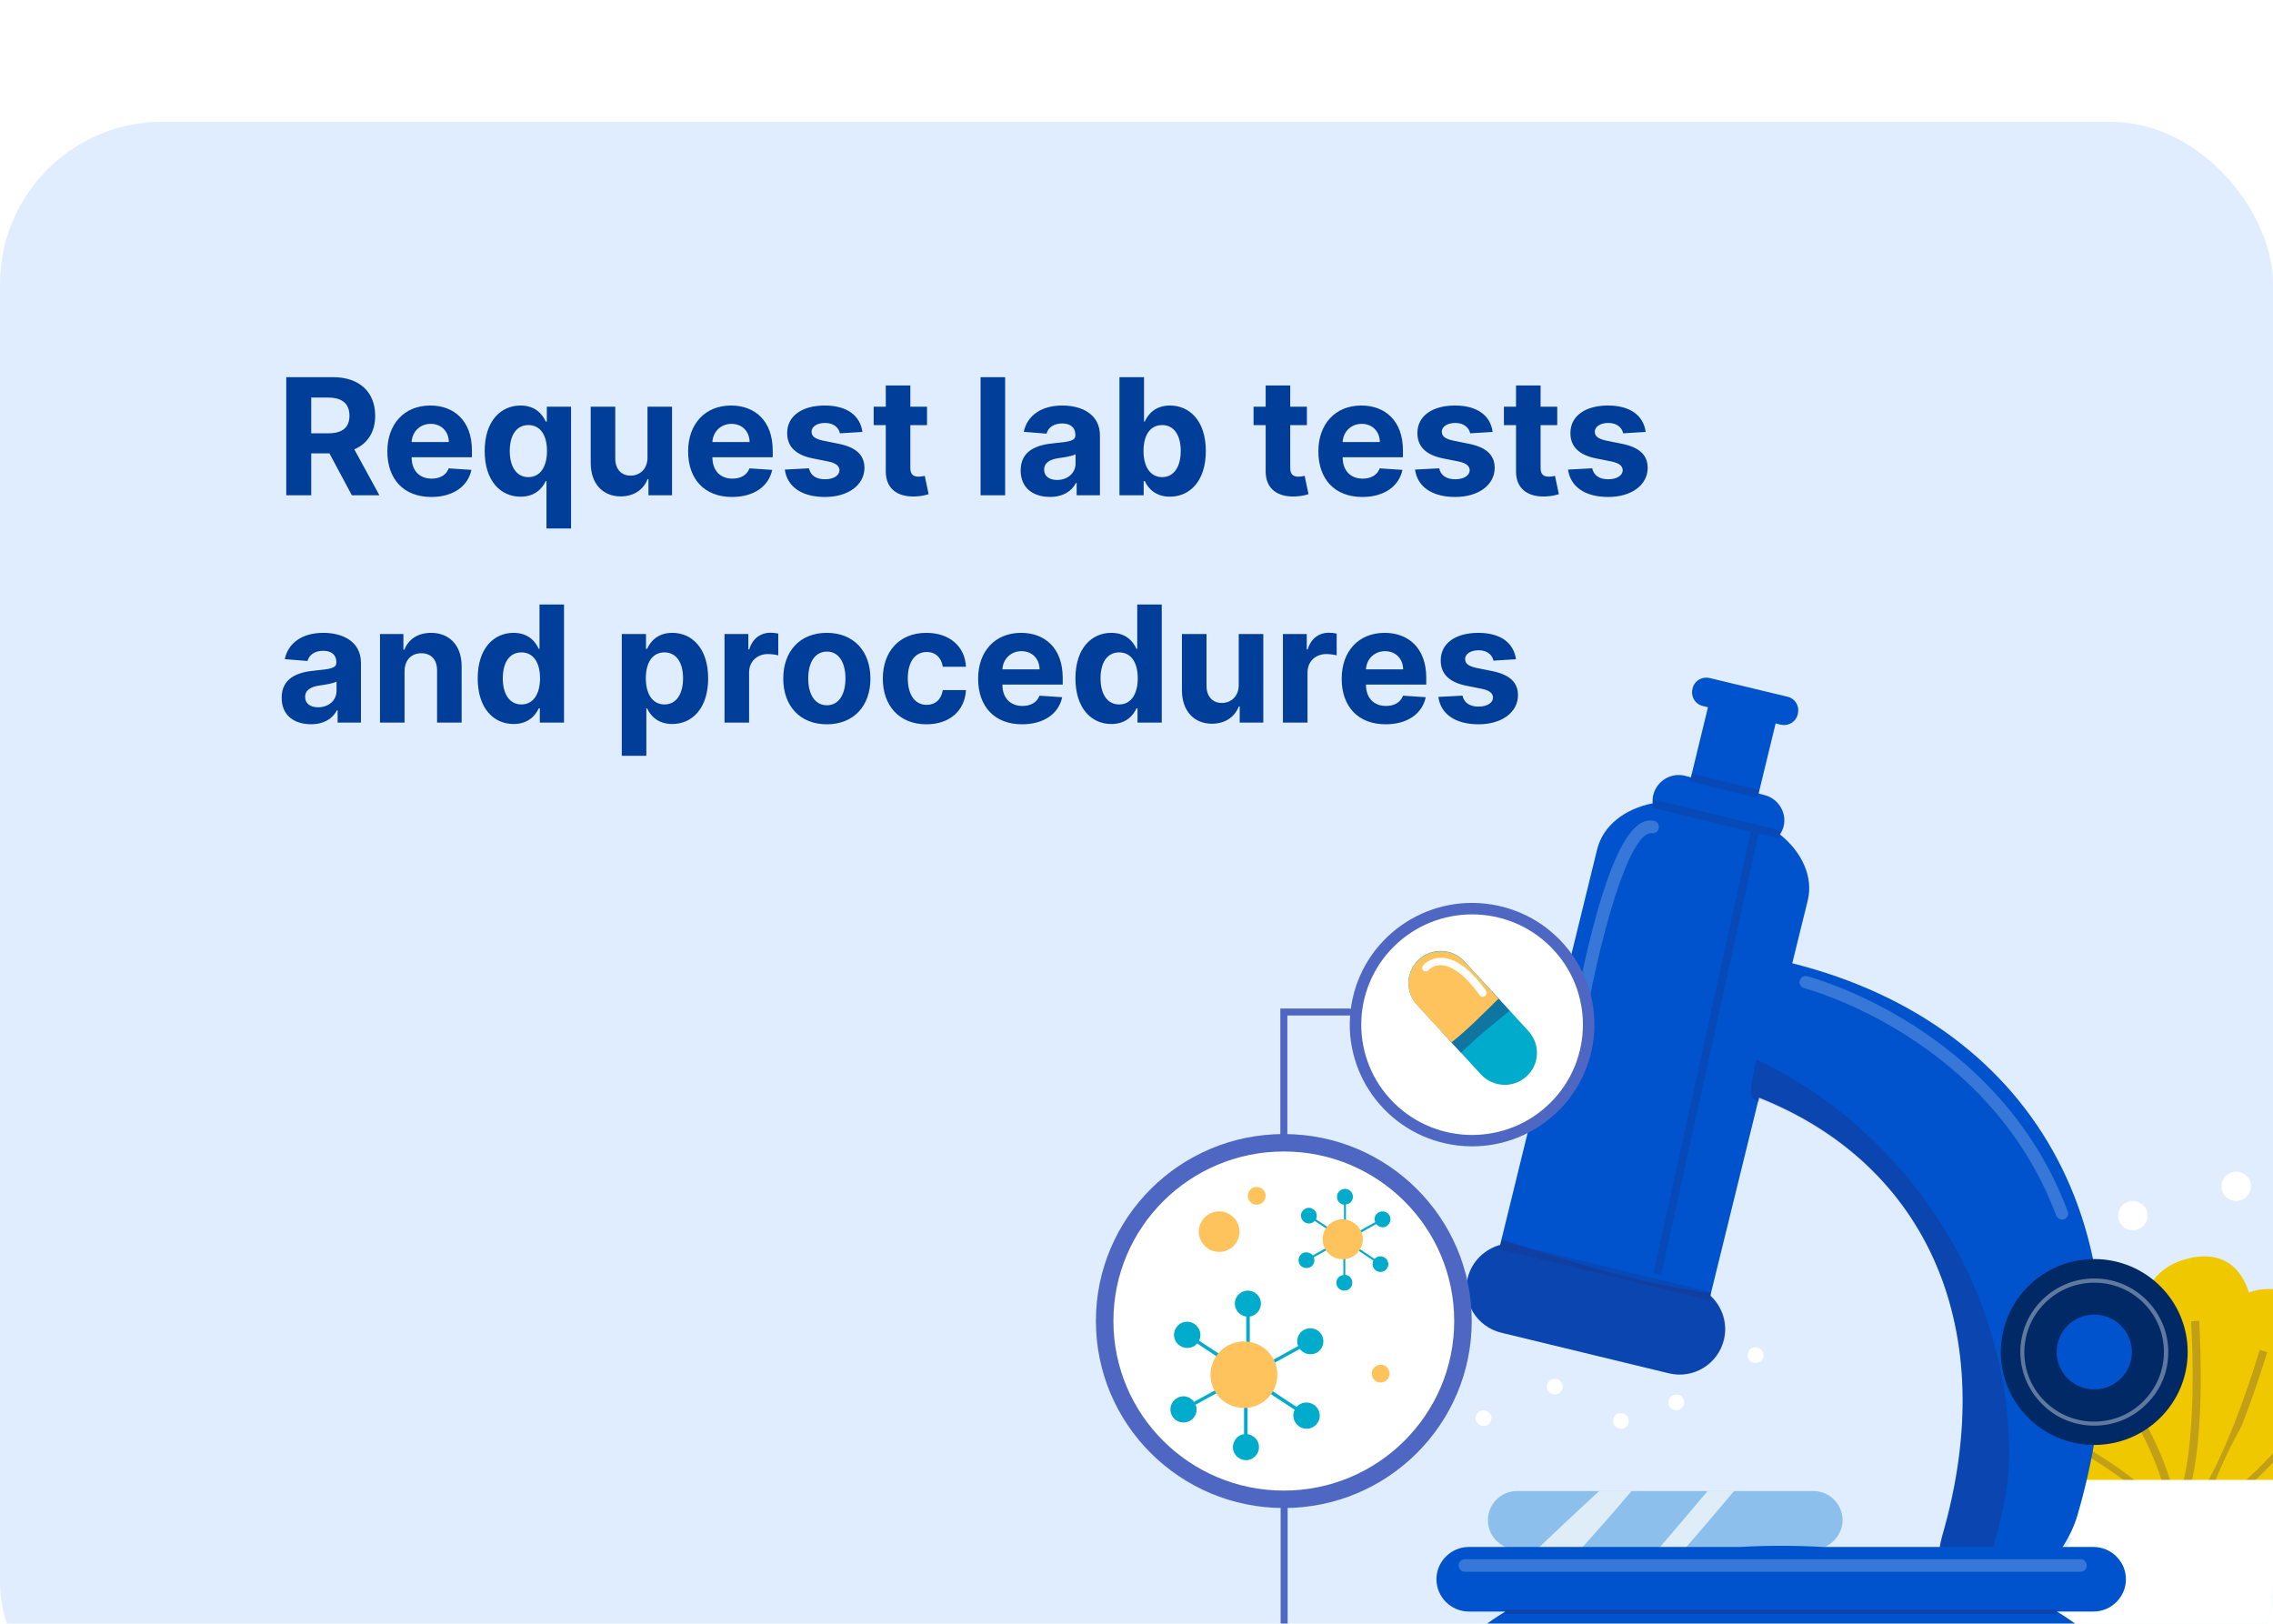 <svg width="280" height="200" viewBox="0 0 280 200" fill="none" xmlns="http://www.w3.org/2000/svg">
<rect width="280" height="200" fill="white"/>
<g filter="url(#filter0_d_4594_356662)">
<g clip-path="url(#clip0_4594_356662)">
<rect width="280" height="200" rx="20" fill="#E0EDFF"/>
<path d="M35.264 46H38.34V40.844H40.584L43.34 46H46.734L43.645 40.347C45.3 39.636 46.216 38.195 46.216 36.206C46.216 33.315 44.305 31.454 41.003 31.454H35.264V46ZM38.34 38.372V33.969H40.413C42.189 33.969 43.048 34.757 43.048 36.206C43.048 37.648 42.189 38.372 40.428 38.372H38.34ZM53.128 46.213C55.827 46.213 57.645 44.899 58.071 42.875L55.273 42.69C54.968 43.521 54.186 43.955 53.178 43.955C51.665 43.955 50.706 42.953 50.706 41.327V41.32H58.135V40.489C58.135 36.781 55.891 34.949 53.008 34.949C49.797 34.949 47.716 37.229 47.716 40.595C47.716 44.054 49.769 46.213 53.128 46.213ZM50.706 39.445C50.77 38.202 51.715 37.207 53.057 37.207C54.371 37.207 55.28 38.145 55.287 39.445H50.706ZM70.344 50.091V35.091H67.361V36.923H67.226C66.821 36.035 65.948 34.949 64.123 34.949C61.729 34.949 59.705 36.81 59.705 40.56C59.705 44.21 61.644 46.178 64.13 46.178C65.891 46.178 66.807 45.162 67.226 44.253H67.319V50.091H70.344ZM67.382 40.545C67.382 42.492 66.544 43.77 65.088 43.77C63.604 43.77 62.794 42.449 62.794 40.545C62.794 38.656 63.59 37.356 65.088 37.356C66.559 37.356 67.382 38.599 67.382 40.545ZM79.762 41.355C79.769 42.818 78.767 43.585 77.681 43.585C76.537 43.585 75.799 42.783 75.791 41.497V35.091H72.766V42.037C72.773 44.587 74.265 46.142 76.459 46.142C78.1 46.142 79.279 45.297 79.769 44.019H79.882V46H82.787V35.091H79.762V41.355ZM90.179 46.213C92.878 46.213 94.696 44.899 95.122 42.875L92.324 42.69C92.019 43.521 91.237 43.955 90.229 43.955C88.716 43.955 87.757 42.953 87.757 41.327V41.32H95.186V40.489C95.186 36.781 92.942 34.949 90.058 34.949C86.848 34.949 84.767 37.229 84.767 40.595C84.767 44.054 86.82 46.213 90.179 46.213ZM87.757 39.445C87.821 38.202 88.766 37.207 90.108 37.207C91.422 37.207 92.331 38.145 92.338 39.445H87.757ZM106.237 38.202C105.967 36.192 104.348 34.949 101.592 34.949C98.801 34.949 96.962 36.242 96.969 38.344C96.962 39.977 97.992 41.035 100.122 41.462L102.011 41.838C102.963 42.03 103.396 42.378 103.411 42.925C103.396 43.571 102.693 44.033 101.635 44.033C100.555 44.033 99.838 43.571 99.653 42.683L96.678 42.84C96.962 44.928 98.737 46.213 101.628 46.213C104.455 46.213 106.479 44.771 106.486 42.619C106.479 41.043 105.449 40.098 103.332 39.665L101.358 39.267C100.342 39.047 99.966 38.699 99.973 38.173C99.966 37.52 100.705 37.094 101.642 37.094C102.693 37.094 103.318 37.669 103.467 38.372L106.237 38.202ZM114.194 35.091H112.141V32.477H109.115V35.091H107.624V37.364H109.115V43.045C109.101 45.183 110.557 46.242 112.752 46.149C113.533 46.121 114.087 45.965 114.392 45.865L113.917 43.614C113.767 43.642 113.448 43.713 113.164 43.713C112.56 43.713 112.141 43.486 112.141 42.648V37.364H114.194V35.091ZM123.819 31.454H120.793V46H123.819V31.454ZM129.353 46.206C130.966 46.206 132.01 45.503 132.542 44.487H132.627V46H135.497V38.642C135.497 36.043 133.295 34.949 130.866 34.949C128.252 34.949 126.534 36.199 126.115 38.188L128.913 38.415C129.119 37.69 129.765 37.158 130.852 37.158C131.882 37.158 132.471 37.676 132.471 38.571V38.614C132.471 39.317 131.725 39.409 129.829 39.594C127.67 39.793 125.731 40.517 125.731 42.953C125.731 45.112 127.272 46.206 129.353 46.206ZM130.22 44.118C129.289 44.118 128.622 43.685 128.622 42.854C128.622 42.001 129.325 41.582 130.39 41.433C131.051 41.341 132.13 41.185 132.493 40.943V42.101C132.493 43.244 131.548 44.118 130.22 44.118ZM137.901 46H140.884V44.253H141.019C141.438 45.162 142.354 46.178 144.115 46.178C146.601 46.178 148.54 44.21 148.54 40.56C148.54 36.81 146.516 34.949 144.123 34.949C142.297 34.949 141.424 36.035 141.019 36.923H140.926V31.454H137.901V46ZM140.863 40.545C140.863 38.599 141.686 37.356 143.157 37.356C144.655 37.356 145.451 38.656 145.451 40.545C145.451 42.449 144.641 43.77 143.157 43.77C141.701 43.77 140.863 42.492 140.863 40.545ZM160.99 35.091H158.938V32.477H155.912V35.091H154.421V37.364H155.912V43.045C155.898 45.183 157.354 46.242 159.549 46.149C160.33 46.121 160.884 45.965 161.189 45.865L160.713 43.614C160.564 43.642 160.245 43.713 159.961 43.713C159.357 43.713 158.938 43.486 158.938 42.648V37.364H160.99V35.091ZM167.816 46.213C170.515 46.213 172.333 44.899 172.759 42.875L169.961 42.69C169.655 43.521 168.874 43.955 167.865 43.955C166.353 43.955 165.394 42.953 165.394 41.327V41.32H172.823V40.489C172.823 36.781 170.578 34.949 167.695 34.949C164.485 34.949 162.404 37.229 162.404 40.595C162.404 44.054 164.456 46.213 167.816 46.213ZM165.394 39.445C165.458 38.202 166.402 37.207 167.745 37.207C169.059 37.207 169.968 38.145 169.975 39.445H165.394ZM183.874 38.202C183.604 36.192 181.985 34.949 179.229 34.949C176.438 34.949 174.598 36.242 174.605 38.344C174.598 39.977 175.628 41.035 177.759 41.462L179.648 41.838C180.6 42.03 181.033 42.378 181.047 42.925C181.033 43.571 180.33 44.033 179.272 44.033C178.192 44.033 177.475 43.571 177.29 42.683L174.314 42.84C174.598 44.928 176.374 46.213 179.265 46.213C182.091 46.213 184.115 44.771 184.123 42.619C184.115 41.043 183.086 40.098 180.969 39.665L178.995 39.267C177.979 39.047 177.603 38.699 177.61 38.173C177.603 37.52 178.341 37.094 179.279 37.094C180.33 37.094 180.955 37.669 181.104 38.372L183.874 38.202ZM191.83 35.091H189.778V32.477H186.752V35.091H185.261V37.364H186.752V43.045C186.738 45.183 188.194 46.242 190.388 46.149C191.17 46.121 191.724 45.965 192.029 45.865L191.553 43.614C191.404 43.642 191.085 43.713 190.8 43.713C190.197 43.713 189.778 43.486 189.778 42.648V37.364H191.83V35.091ZM202.722 38.202C202.452 36.192 200.832 34.949 198.077 34.949C195.286 34.949 193.446 36.242 193.453 38.344C193.446 39.977 194.476 41.035 196.607 41.462L198.496 41.838C199.447 42.03 199.881 42.378 199.895 42.925C199.881 43.571 199.178 44.033 198.119 44.033C197.04 44.033 196.322 43.571 196.138 42.683L193.162 42.84C193.446 44.928 195.222 46.213 198.112 46.213C200.939 46.213 202.963 44.771 202.97 42.619C202.963 41.043 201.933 40.098 199.817 39.665L197.842 39.267C196.827 39.047 196.45 38.699 196.457 38.173C196.45 37.52 197.189 37.094 198.126 37.094C199.178 37.094 199.803 37.669 199.952 38.372L202.722 38.202ZM38.318 74.206C39.93 74.206 40.974 73.503 41.507 72.487H41.592V74H44.462V66.642C44.462 64.043 42.26 62.949 39.831 62.949C37.217 62.949 35.499 64.199 35.08 66.188L37.878 66.415C38.084 65.69 38.73 65.158 39.817 65.158C40.847 65.158 41.436 65.676 41.436 66.571V66.614C41.436 67.317 40.69 67.409 38.794 67.594C36.635 67.793 34.696 68.517 34.696 70.953C34.696 73.112 36.237 74.206 38.318 74.206ZM39.185 72.118C38.254 72.118 37.587 71.685 37.587 70.854C37.587 70.001 38.29 69.582 39.355 69.433C40.016 69.341 41.095 69.185 41.457 68.943V70.101C41.457 71.244 40.513 72.118 39.185 72.118ZM49.834 67.693C49.842 66.287 50.68 65.463 51.901 65.463C53.116 65.463 53.847 66.258 53.84 67.594V74H56.866V67.054C56.866 64.511 55.374 62.949 53.102 62.949C51.482 62.949 50.31 63.744 49.82 65.016H49.693V63.091H46.809V74H49.834V67.693ZM63.27 74.178C65.032 74.178 65.948 73.162 66.367 72.253H66.495V74H69.478V59.455H66.459V64.923H66.367C65.962 64.035 65.088 62.949 63.263 62.949C60.87 62.949 58.846 64.81 58.846 68.56C58.846 72.21 60.784 74.178 63.27 74.178ZM64.229 71.77C62.745 71.77 61.935 70.449 61.935 68.546C61.935 66.656 62.73 65.356 64.229 65.356C65.699 65.356 66.523 66.599 66.523 68.546C66.523 70.492 65.685 71.77 64.229 71.77ZM76.594 78.091H79.62V72.253H79.712C80.131 73.162 81.047 74.178 82.809 74.178C85.294 74.178 87.233 72.21 87.233 68.56C87.233 64.81 85.209 62.949 82.816 62.949C80.99 62.949 80.117 64.035 79.712 64.923H79.577V63.091H76.594V78.091ZM79.556 68.546C79.556 66.599 80.38 65.356 81.85 65.356C83.348 65.356 84.144 66.656 84.144 68.546C84.144 70.449 83.334 71.77 81.85 71.77C80.394 71.77 79.556 70.492 79.556 68.546ZM89.25 74H92.276V67.828C92.276 66.486 93.256 65.562 94.591 65.562C95.01 65.562 95.586 65.633 95.87 65.726V63.041C95.6 62.977 95.223 62.935 94.918 62.935C93.696 62.935 92.695 63.645 92.297 64.994H92.184V63.091H89.25V74ZM101.855 74.213C105.165 74.213 107.224 71.947 107.224 68.588C107.224 65.207 105.165 62.949 101.855 62.949C98.546 62.949 96.486 65.207 96.486 68.588C96.486 71.947 98.546 74.213 101.855 74.213ZM101.869 71.869C100.342 71.869 99.561 70.47 99.561 68.567C99.561 66.663 100.342 65.257 101.869 65.257C103.368 65.257 104.149 66.663 104.149 68.567C104.149 70.47 103.368 71.869 101.869 71.869ZM114.121 74.213C117.026 74.213 118.851 72.508 118.993 70.001H116.138C115.96 71.166 115.193 71.82 114.156 71.82C112.743 71.82 111.827 70.633 111.827 68.546C111.827 66.486 112.75 65.307 114.156 65.307C115.264 65.307 115.974 66.038 116.138 67.125H118.993C118.865 64.604 116.955 62.949 114.107 62.949C110.797 62.949 108.751 65.243 108.751 68.588C108.751 71.905 110.761 74.213 114.121 74.213ZM125.902 74.213C128.6 74.213 130.419 72.899 130.845 70.875L128.047 70.69C127.741 71.521 126.96 71.954 125.951 71.954C124.439 71.954 123.48 70.953 123.48 69.327V69.32H130.909V68.489C130.909 64.781 128.664 62.949 125.781 62.949C122.571 62.949 120.49 65.229 120.49 68.595C120.49 72.054 122.542 74.213 125.902 74.213ZM123.48 67.445C123.544 66.202 124.488 65.207 125.831 65.207C127.145 65.207 128.054 66.145 128.061 67.445H123.48ZM136.903 74.178C138.664 74.178 139.581 73.162 140 72.253H140.127V74H143.11V59.455H140.092V64.923H140C139.595 64.035 138.721 62.949 136.896 62.949C134.502 62.949 132.478 64.81 132.478 68.56C132.478 72.21 134.417 74.178 136.903 74.178ZM137.862 71.77C136.377 71.77 135.568 70.449 135.568 68.546C135.568 66.656 136.363 65.356 137.862 65.356C139.332 65.356 140.156 66.599 140.156 68.546C140.156 70.492 139.318 71.77 137.862 71.77ZM152.594 69.355C152.601 70.818 151.599 71.585 150.513 71.585C149.369 71.585 148.631 70.783 148.624 69.497V63.091H145.598V70.037C145.605 72.587 147.097 74.142 149.291 74.142C150.932 74.142 152.111 73.297 152.601 72.019H152.714V74H155.619V63.091H152.594V69.355ZM158.039 74H161.065V67.828C161.065 66.486 162.045 65.562 163.38 65.562C163.799 65.562 164.375 65.633 164.659 65.726V63.041C164.389 62.977 164.012 62.935 163.707 62.935C162.485 62.935 161.484 63.645 161.086 64.994H160.973V63.091H158.039V74ZM170.687 74.213C173.386 74.213 175.204 72.899 175.63 70.875L172.832 70.69C172.526 71.521 171.745 71.954 170.737 71.954C169.224 71.954 168.265 70.953 168.265 69.327V69.32H175.694V68.489C175.694 64.781 173.45 62.949 170.566 62.949C167.356 62.949 165.275 65.229 165.275 68.595C165.275 72.054 167.327 74.213 170.687 74.213ZM168.265 67.445C168.329 66.202 169.273 65.207 170.616 65.207C171.93 65.207 172.839 66.145 172.846 67.445H168.265ZM186.745 66.202C186.475 64.192 184.856 62.949 182.1 62.949C179.309 62.949 177.469 64.242 177.477 66.344C177.469 67.977 178.499 69.035 180.63 69.462L182.519 69.838C183.471 70.03 183.904 70.378 183.918 70.925C183.904 71.571 183.201 72.033 182.143 72.033C181.063 72.033 180.346 71.571 180.161 70.683L177.185 70.84C177.469 72.928 179.245 74.213 182.136 74.213C184.962 74.213 186.987 72.771 186.994 70.619C186.987 69.043 185.957 68.098 183.84 67.665L181.866 67.267C180.85 67.047 180.474 66.699 180.481 66.173C180.474 65.52 181.212 65.094 182.15 65.094C183.201 65.094 183.826 65.669 183.975 66.372L186.745 66.202Z" fill="#003E99"/>
<path d="M269.191 172.079C269.191 172.079 266.737 143.144 280.005 143.777C293.364 144.501 283.185 165.84 269.191 172.079Z" fill="#F0C800"/>
<g opacity="0.49">
<path opacity="0.49" d="M269.554 172.441L268.918 171.808C273.825 166.926 278.278 151.464 278.369 151.283L279.278 151.554C279.096 152.097 274.643 167.378 269.554 172.441Z" fill="#2B1F5D"/>
</g>
<path d="M271.371 171.537C271.371 171.537 278.55 148.389 288.637 153.001C298.725 157.703 284.094 170.995 271.371 171.537Z" fill="#F0C800"/>
<g opacity="0.49">
<path opacity="0.49" d="M271.554 171.898L271.281 171.175C276.643 168.914 284.913 158.335 285.003 158.245L285.64 158.697C285.276 159.149 277.097 169.547 271.554 171.898Z" fill="#2B1F5D"/>
</g>
<path d="M266.738 171.717C266.738 171.717 242.565 169.004 245.201 158.335C248.018 147.575 263.921 159.329 266.738 171.717Z" fill="#F0C800"/>
<g opacity="0.49">
<path opacity="0.49" d="M267.104 171.445L266.467 171.897C263.287 167.105 251.2 160.956 251.109 160.866L251.473 160.142C251.927 160.414 263.832 166.472 267.104 171.445Z" fill="#2B1F5D"/>
</g>
<path d="M268.461 170.452C268.461 170.452 256.284 144.048 269.006 140.16C281.729 136.363 279.457 159.872 268.461 170.452Z" fill="#F0C800"/>
<g opacity="0.49">
<path opacity="0.49" d="M268.913 170.723L268.004 170.271C271.003 164.032 269.912 147.937 269.912 147.756L270.912 147.666C270.912 148.389 272.002 164.213 268.913 170.723Z" fill="#2B1F5D"/>
</g>
<path d="M267.28 169.909C267.28 169.909 243.107 153.633 252.013 143.777C260.919 133.921 271.188 155.17 267.28 169.909Z" fill="#F0C800"/>
<g opacity="0.49">
<path opacity="0.49" d="M267.829 169.82L266.829 169.91C266.102 163.038 256.833 149.836 256.742 149.746L257.56 149.203C257.924 149.746 267.102 162.767 267.829 169.82Z" fill="#2B1F5D"/>
</g>
<path d="M282.01 174.521C283.464 173.979 284.555 172.622 284.555 170.995C284.555 168.915 282.828 167.287 280.829 167.287H256.474C254.384 167.287 252.748 169.005 252.748 170.995C252.748 172.622 253.839 173.979 255.293 174.521C253.566 177.143 252.566 180.218 252.566 183.563C252.566 192.605 259.836 199.839 268.742 199.839C277.648 199.839 284.918 192.515 284.918 183.563C284.736 180.218 283.737 177.143 282.01 174.521Z" fill="white"/>
<path d="M275.466 132.928C276.47 132.928 277.283 132.118 277.283 131.119C277.283 130.121 276.47 129.311 275.466 129.311C274.462 129.311 273.648 130.121 273.648 131.119C273.648 132.118 274.462 132.928 275.466 132.928Z" fill="white"/>
<path d="M262.739 136.545C263.743 136.545 264.557 135.735 264.557 134.736C264.557 133.737 263.743 132.928 262.739 132.928C261.736 132.928 260.922 133.737 260.922 134.736C260.922 135.735 261.736 136.545 262.739 136.545Z" fill="white"/>
<path opacity="0.72" d="M223.367 175.834H186.897C184.898 175.834 183.289 174.233 183.289 172.244C183.289 170.255 184.898 168.654 186.897 168.654H223.367C225.366 168.654 226.975 170.255 226.975 172.244C226.975 174.185 225.317 175.834 223.367 175.834Z" fill="#6CADE3"/>
<path opacity="0.72" d="M213.615 168.654H210.348C208.349 171.031 206.302 173.457 204.254 175.834H207.472C209.568 173.457 211.567 171.08 213.615 168.654Z" fill="white"/>
<path opacity="0.72" d="M200.989 168.654H196.991C194.407 171.031 191.871 173.408 189.336 175.834H194.699C196.844 173.457 198.941 171.08 200.989 168.654Z" fill="white"/>
<path d="M199.67 160.989C200.209 160.989 200.646 160.554 200.646 160.019C200.646 159.483 200.209 159.048 199.67 159.048C199.132 159.048 198.695 159.483 198.695 160.019C198.695 160.554 199.132 160.989 199.67 160.989Z" fill="white"/>
<path d="M206.499 158.709C207.037 158.709 207.474 158.274 207.474 157.739C207.474 157.203 207.037 156.768 206.499 156.768C205.96 156.768 205.523 157.203 205.523 157.739C205.523 158.274 205.96 158.709 206.499 158.709Z" fill="white"/>
<path d="M216.249 152.887C216.787 152.887 217.224 152.453 217.224 151.917C217.224 151.381 216.787 150.947 216.249 150.947C215.71 150.947 215.273 151.381 215.273 151.917C215.273 152.453 215.71 152.887 216.249 152.887Z" fill="white"/>
<path d="M191.53 156.768C192.068 156.768 192.505 156.334 192.505 155.798C192.505 155.262 192.068 154.828 191.53 154.828C190.991 154.828 190.555 155.262 190.555 155.798C190.555 156.334 190.991 156.768 191.53 156.768Z" fill="white"/>
<path d="M183.728 159.679C183.728 160.213 183.289 160.649 182.752 160.649C182.216 160.649 181.777 160.213 181.777 159.679C181.777 159.145 182.216 158.709 182.752 158.709C183.289 158.709 183.728 159.145 183.728 159.679Z" fill="white"/>
<path d="M220.78 103.647L222.682 95.933C223.413 93.023 221.951 89.918 219.269 87.783C219.464 87.492 219.61 87.153 219.708 86.813C220.147 85.115 219.074 83.369 217.367 82.932L216.636 82.738L218.733 74.103L219.318 74.248C220.293 74.491 221.268 73.909 221.463 72.938C221.707 71.968 221.122 70.998 220.147 70.804L210.639 68.524C209.664 68.281 208.689 68.863 208.494 69.834C208.25 70.804 208.835 71.774 209.81 71.968L210.395 72.114L208.299 80.749L207.567 80.555C205.861 80.118 204.106 81.186 203.667 82.883C203.569 83.223 203.569 83.611 203.569 83.951C200.156 84.63 197.475 86.668 196.743 89.627L184.798 138.334C182.897 138.867 181.288 140.371 180.8 142.409C180.069 145.417 181.922 148.424 184.944 149.152L205.568 154.149C208.591 154.877 211.614 153.033 212.346 150.025C212.833 147.988 212.151 145.95 210.688 144.592L216.685 120.19C237.358 128.389 246.621 148.764 239.259 174.136C237.943 178.696 239.795 182.529 244.184 182.383C248.523 182.286 254.276 177.29 255.934 171.565C265.734 137.8 251.253 111.312 220.78 103.647Z" fill="#0053CC"/>
<path opacity="0.25" d="M210.787 144.301C201.962 143.088 193.43 140.42 184.995 137.655L184.849 138.334C182.947 138.867 181.338 140.371 180.851 142.409C180.12 145.417 181.972 148.424 184.995 149.152L205.619 154.149C208.642 154.877 211.665 153.033 212.396 150.025C212.884 147.988 212.201 145.95 210.739 144.592L210.787 144.301Z" fill="#2B1F5D"/>
<path opacity="0.25" d="M247.5 163.415C247.403 156.429 245.794 149.395 243.015 143.04C237.749 131.106 228.193 121.063 216.345 115.484C216.101 116.6 215.906 117.716 215.711 118.88C215.711 119.317 215.711 119.754 215.76 120.19C216.052 120.336 216.345 120.53 216.637 120.724L216.735 120.287C237.408 128.486 246.671 148.861 239.309 174.233C238.139 178.406 239.602 181.947 243.161 182.432C245.452 176.222 247.598 169.964 247.5 163.415Z" fill="#2B1F5D"/>
<path d="M266.175 194.657H263.249C261.981 190.437 258.471 186.604 253.4 183.499H257.886C260.08 183.499 261.884 181.704 261.884 179.521C261.884 177.338 260.08 175.543 257.886 175.543H224.488C222.83 175.446 221.124 175.398 219.417 175.398C217.711 175.398 216.004 175.446 214.346 175.543H180.948C178.754 175.543 176.95 177.338 176.95 179.521C176.95 181.704 178.754 183.499 180.948 183.499H185.434C180.314 186.604 176.804 190.437 175.585 194.657H172.66C171.002 194.657 169.637 196.016 169.637 197.665C169.637 199.315 171.002 200.673 172.66 200.673H266.272C267.93 200.673 269.295 199.315 269.295 197.665C269.197 196.016 267.832 194.657 266.175 194.657Z" fill="#0053CC"/>
<path opacity="0.25" d="M266.174 194.657H263.249C263.005 193.833 262.664 193.056 262.274 192.28H176.462C176.072 193.056 175.731 193.833 175.487 194.657H172.562C170.904 194.657 169.539 196.016 169.539 197.665C169.539 199.315 170.904 200.673 172.562 200.673H266.174C267.832 200.673 269.197 199.315 269.197 197.665C269.197 196.016 267.832 194.657 266.174 194.657Z" fill="#2B1F5D"/>
<g opacity="0.42">
<path opacity="0.42" d="M208.391 80.273L208.148 81.262L216.484 83.288L216.727 82.299L208.391 80.273Z" fill="#2B1F5D"/>
<path opacity="0.42" d="M219.367 87.298L203.716 83.466L203.473 84.485L215.662 87.444L203.668 141.827L204.643 142.021L216.637 87.686L219.123 88.269L219.367 87.298Z" fill="#2B1F5D"/>
<path opacity="0.42" d="M184.95 137.88L184.707 138.869L210.567 145.155L210.81 144.165L184.95 137.88Z" fill="#2B1F5D"/>
</g>
<g opacity="0.54">
<path opacity="0.54" d="M253.353 183.257H185.387V183.79H253.353V183.257Z" fill="#2B1F5D"/>
</g>
<g opacity="0.54">
<path opacity="0.54" d="M262.665 194.415H175.488V194.948H262.665V194.415Z" fill="#2B1F5D"/>
</g>
<path d="M257.983 162.978C264.338 162.978 269.49 157.852 269.49 151.529C269.49 145.206 264.338 140.08 257.983 140.08C251.628 140.08 246.477 145.206 246.477 151.529C246.477 157.852 251.628 162.978 257.983 162.978Z" fill="#002966"/>
<path d="M257.983 156.138C260.542 156.138 262.615 154.075 262.615 151.53C262.615 148.984 260.542 146.921 257.983 146.921C255.425 146.921 253.352 148.984 253.352 151.53C253.352 154.075 255.425 156.138 257.983 156.138Z" fill="#0053CC"/>
<g opacity="0.61">
<path opacity="0.61" d="M257.984 160.601C255.644 160.601 253.304 159.728 251.548 157.933C247.989 154.392 247.989 148.667 251.548 145.126C255.108 141.584 260.861 141.584 264.42 145.126C266.126 146.824 267.102 149.104 267.102 151.53C267.102 153.955 266.175 156.235 264.42 157.933C262.665 159.728 260.324 160.601 257.984 160.601ZM257.984 142.991C255.79 142.991 253.596 143.816 251.89 145.514C248.525 148.861 248.525 154.295 251.89 157.594C255.254 160.941 260.715 160.941 264.03 157.594C265.639 155.993 266.565 153.81 266.565 151.53C266.565 149.249 265.688 147.115 264.03 145.465C262.372 143.816 260.178 142.991 257.984 142.991Z" fill="white"/>
</g>
<g opacity="0.46">
<path opacity="0.46" d="M194.11 113.835C194.061 113.835 194.012 113.835 194.012 113.835C193.573 113.786 193.281 113.398 193.378 112.961C193.378 112.913 194.451 106.121 196.157 99.523C199.375 87.056 202.008 85.843 203.666 86.085C204.105 86.134 204.397 86.522 204.348 86.959C204.3 87.395 203.91 87.686 203.471 87.638C200.74 87.298 196.889 100.639 194.89 113.204C194.841 113.544 194.5 113.835 194.11 113.835Z" fill="white"/>
</g>
<g opacity="0.46">
<path opacity="0.46" d="M254.032 135.229C253.739 135.229 253.447 135.035 253.3 134.743C245.061 112.719 222.486 106.8 222.243 106.703C221.853 106.606 221.56 106.169 221.706 105.781C221.804 105.393 222.243 105.102 222.633 105.248C222.876 105.296 246.231 111.457 254.714 134.21C254.861 134.598 254.666 135.034 254.276 135.18C254.178 135.18 254.081 135.229 254.032 135.229Z" fill="white"/>
</g>
<g opacity="0.46">
<path opacity="0.46" d="M256.276 178.6H180.46C180.021 178.6 179.68 178.26 179.68 177.823C179.68 177.387 180.021 177.047 180.46 177.047H256.276C256.715 177.047 257.056 177.387 257.056 177.823C257.056 178.26 256.715 178.6 256.276 178.6Z" fill="white"/>
</g>
<path d="M182.863 191.905H157.754V170.747C157.754 170.513 157.95 170.318 158.185 170.318C158.421 170.318 158.617 170.513 158.617 170.747V191.086H182.863C183.098 191.086 183.295 191.281 183.295 191.515C183.295 191.71 183.098 191.905 182.863 191.905Z" fill="#4E67C3"/>
<path d="M158.15 127.222C157.915 127.222 157.719 127.026 157.719 126.792V109.226H166.232C166.468 109.226 166.664 109.421 166.664 109.655C166.664 109.889 166.468 110.084 166.232 110.084H158.582V126.831C158.582 127.026 158.386 127.222 158.15 127.222Z" fill="#4E67C3"/>
<path d="M158.147 170.747C170.931 170.747 181.295 160.435 181.295 147.715C181.295 134.995 170.931 124.683 158.147 124.683C145.363 124.683 135 134.995 135 147.715C135 160.435 145.363 170.747 158.147 170.747Z" fill="#4E67C3"/>
<path d="M158.146 168.6C169.738 168.6 179.136 159.249 179.136 147.715C179.136 136.181 169.738 126.83 158.146 126.83C146.554 126.83 137.156 136.181 137.156 147.715C137.156 159.249 146.554 168.6 158.146 168.6Z" fill="white"/>
<path d="M155.326 145.567C155.326 144.669 154.581 143.966 153.718 143.966C152.816 143.966 152.109 144.708 152.109 145.567C152.109 146.386 152.737 147.05 153.522 147.167V153.96H153.953V147.167C154.699 147.05 155.326 146.386 155.326 145.567Z" fill="#00ABCC"/>
<path d="M151.875 163.25C151.875 164.148 152.62 164.851 153.484 164.851C154.386 164.851 155.092 164.109 155.092 163.25C155.092 162.431 154.464 161.767 153.68 161.65V154.857H153.248V161.65C152.503 161.728 151.875 162.431 151.875 163.25Z" fill="#00ABCC"/>
<path d="M162.192 151.617C162.977 151.188 163.251 150.212 162.82 149.431C162.388 148.651 161.407 148.377 160.623 148.807C159.917 149.197 159.603 150.056 159.917 150.798L153.953 154.077L154.149 154.428L160.113 151.149C160.584 151.774 161.486 152.008 162.192 151.617Z" fill="#00ABCC"/>
<path d="M145.007 157.2C144.223 157.629 143.948 158.605 144.38 159.386C144.811 160.167 145.792 160.44 146.577 160.01C147.283 159.62 147.597 158.761 147.283 158.02L153.246 154.74L153.05 154.389L147.087 157.668C146.616 157.005 145.713 156.77 145.007 157.2Z" fill="#00ABCC"/>
<path d="M160.07 160.713C160.816 161.221 161.836 160.987 162.307 160.245C162.817 159.503 162.581 158.488 161.836 158.02C161.13 157.551 160.227 157.707 159.717 158.293L154.028 154.545L153.793 154.897L159.482 158.644C159.129 159.386 159.364 160.245 160.07 160.713Z" fill="#00ABCC"/>
<path d="M147.125 148.065C146.38 147.558 145.36 147.792 144.889 148.534C144.379 149.275 144.615 150.29 145.36 150.759C146.066 151.227 146.969 151.071 147.479 150.485L153.167 154.233L153.403 153.882L147.714 150.134C148.067 149.431 147.832 148.534 147.125 148.065Z" fill="#00ABCC"/>
<path d="M157.245 155.273C157.77 153.071 156.401 150.862 154.187 150.339C151.973 149.817 149.753 151.179 149.228 153.381C148.703 155.584 150.072 157.793 152.286 158.316C154.499 158.838 156.72 157.476 157.245 155.273Z" fill="#FFC35E"/>
<path d="M166.661 132.412C166.661 131.866 166.229 131.436 165.68 131.436C165.131 131.436 164.699 131.866 164.699 132.412C164.699 132.92 165.052 133.31 165.562 133.388V137.448H165.798V133.349C166.308 133.31 166.661 132.881 166.661 132.412Z" fill="#00ABCC"/>
<path d="M164.621 142.991C164.621 143.538 165.053 143.967 165.602 143.967C166.151 143.967 166.583 143.538 166.583 142.991C166.583 142.484 166.23 142.094 165.72 142.015V137.995H165.484V142.054C164.974 142.094 164.621 142.523 164.621 142.991Z" fill="#00ABCC"/>
<path d="M170.779 136.043C171.25 135.769 171.407 135.184 171.172 134.715C170.897 134.247 170.309 134.091 169.838 134.325C169.406 134.559 169.21 135.067 169.406 135.535L165.836 137.526L165.954 137.76L169.524 135.769C169.838 136.16 170.348 136.277 170.779 136.043Z" fill="#00ABCC"/>
<path d="M160.461 139.36C159.991 139.633 159.834 140.219 160.069 140.687C160.344 141.156 160.932 141.312 161.403 141.078C161.835 140.844 162.031 140.336 161.835 139.868L165.405 137.877L165.287 137.643L161.717 139.633C161.442 139.282 160.893 139.126 160.461 139.36Z" fill="#00ABCC"/>
<path d="M169.524 141.508C169.956 141.82 170.583 141.664 170.858 141.234C171.172 140.805 171.015 140.18 170.583 139.907C170.152 139.634 169.642 139.712 169.328 140.063L165.915 137.799L165.758 137.994L169.171 140.258C168.975 140.688 169.093 141.234 169.524 141.508Z" fill="#00ABCC"/>
<path d="M161.757 133.935C161.325 133.622 160.698 133.778 160.423 134.208C160.109 134.637 160.266 135.262 160.698 135.535C161.129 135.808 161.639 135.73 161.953 135.379L165.366 137.643L165.523 137.448L162.11 135.184C162.306 134.715 162.188 134.208 161.757 133.935Z" fill="#00ABCC"/>
<path d="M167.877 137.643C167.877 139.009 166.778 140.102 165.405 140.102C164.032 140.102 162.934 139.009 162.934 137.643C162.934 136.277 164.032 135.184 165.405 135.184C166.778 135.223 167.877 136.316 167.877 137.643Z" fill="#FFC35E"/>
<path d="M152.694 136.707C152.694 138.073 151.556 139.205 150.183 139.205C148.81 139.205 147.672 138.073 147.672 136.707C147.672 135.34 148.81 134.208 150.183 134.208C151.556 134.208 152.694 135.34 152.694 136.707Z" fill="#FFC35E"/>
<path d="M154.813 133.389C155.42 133.389 155.912 132.899 155.912 132.296C155.912 131.692 155.42 131.203 154.813 131.203C154.207 131.203 153.715 131.692 153.715 132.296C153.715 132.899 154.207 133.389 154.813 133.389Z" fill="#FFC35E"/>
<path d="M171.174 154.195C171.174 154.82 170.664 155.288 170.075 155.288C169.447 155.288 168.977 154.781 168.977 154.195C168.977 153.571 169.487 153.102 170.075 153.102C170.664 153.063 171.174 153.571 171.174 154.195Z" fill="#FFC35E"/>
<path d="M196.207 113.635C197.555 105.466 191.993 97.755 183.782 96.413C175.571 95.071 167.822 100.606 166.473 108.776C165.125 116.945 170.687 124.656 178.898 125.998C187.108 127.34 194.858 121.805 196.207 113.635Z" fill="#4E67C3"/>
<path d="M190.994 120.818C196.325 115.513 196.325 106.911 190.994 101.606C185.662 96.301 177.017 96.301 171.685 101.606C166.354 106.911 166.354 115.513 171.685 120.818C177.017 126.123 185.662 126.123 190.994 120.818Z" fill="white"/>
<path d="M188.045 117.579C186.436 119.062 183.925 118.945 182.434 117.344L174.548 108.756C173.057 107.156 173.175 104.657 174.784 103.174C176.392 101.691 178.903 101.808 180.394 103.408L188.28 111.996C189.771 113.636 189.653 116.134 188.045 117.579Z" fill="#00ABCC"/>
<path opacity="0.39" d="M177.492 111.996L179.964 114.69C181.847 112.816 183.887 111.177 185.967 109.498L183.769 107.078C181.69 108.756 179.611 110.357 177.492 111.996Z" fill="#2B1F5D"/>
<path d="M184.592 108.015L180.394 103.447C178.903 101.847 176.392 101.73 174.784 103.213C173.175 104.696 173.057 107.195 174.548 108.795L178.786 113.402C180.865 111.762 182.709 109.849 184.592 108.015Z" fill="#FFC35E"/>
<path d="M182.708 107.78C182.551 107.819 182.394 107.741 182.276 107.585C180.158 104.618 178.549 103.954 177.568 103.876C176.548 103.837 175.96 104.501 175.96 104.501C175.803 104.696 175.528 104.696 175.332 104.54C175.136 104.384 175.136 104.111 175.293 103.915C175.332 103.876 176.156 102.9 177.647 102.979C179.373 103.057 181.178 104.423 183.061 107.038C183.218 107.234 183.14 107.507 182.943 107.663C182.826 107.741 182.747 107.78 182.708 107.78Z" fill="white"/>
</g>
</g>
<defs>
<filter id="filter0_d_4594_356662" x="-40" y="-25" width="360" height="280" filterUnits="userSpaceOnUse" color-interpolation-filters="sRGB">
<feFlood flood-opacity="0" result="BackgroundImageFix"/>
<feColorMatrix in="SourceAlpha" type="matrix" values="0 0 0 0 0 0 0 0 0 0 0 0 0 0 0 0 0 0 127 0" result="hardAlpha"/>
<feMorphology radius="10" operator="dilate" in="SourceAlpha" result="effect1_dropShadow_4594_356662"/>
<feOffset dy="15"/>
<feGaussianBlur stdDeviation="15"/>
<feComposite in2="hardAlpha" operator="out"/>
<feColorMatrix type="matrix" values="0 0 0 0 0.867 0 0 0 0 0.867 0 0 0 0 0.867 0 0 0 0.2 0"/>
<feBlend mode="normal" in2="BackgroundImageFix" result="effect1_dropShadow_4594_356662"/>
<feBlend mode="normal" in="SourceGraphic" in2="effect1_dropShadow_4594_356662" result="shape"/>
</filter>
<clipPath id="clip0_4594_356662">
<rect width="280" height="200" rx="20" fill="white"/>
</clipPath>
</defs>
</svg>
